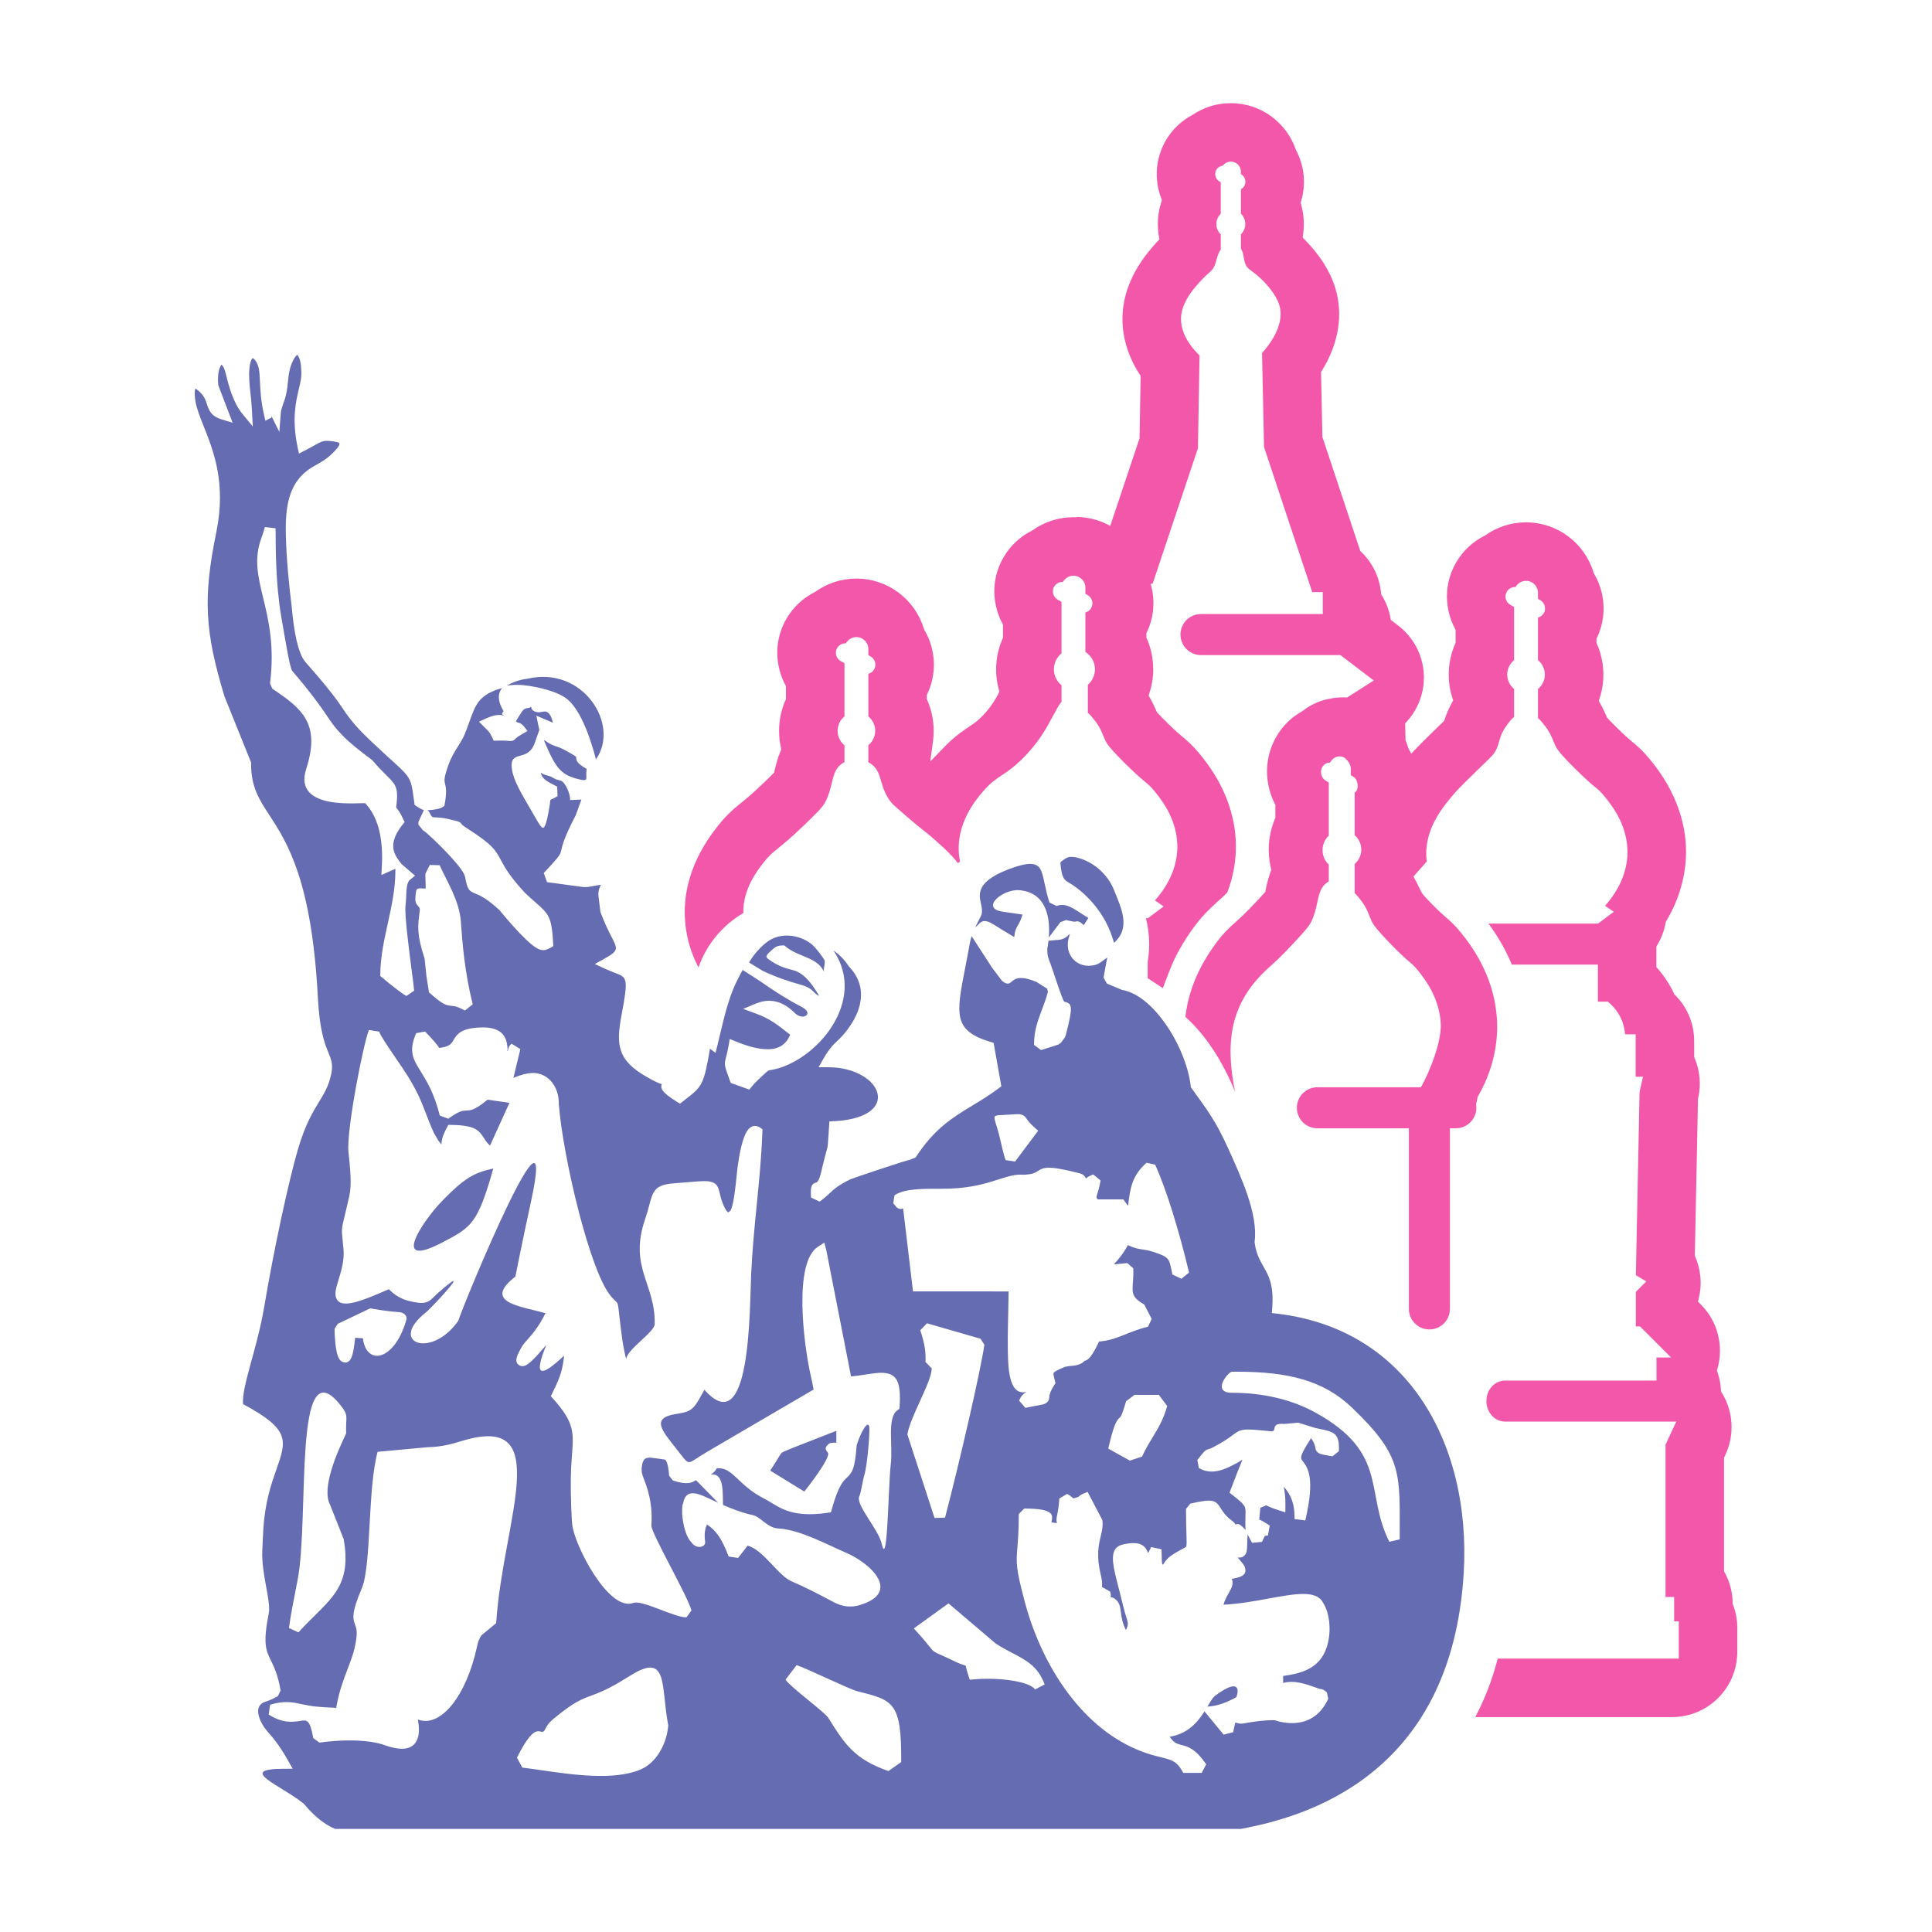 <svg xmlns="http://www.w3.org/2000/svg" fill-rule="evenodd" clip-rule="evenodd" image-rendering="optimizeQuality" shape-rendering="geometricPrecision" text-rendering="geometricPrecision" viewBox="0 0 100000 100000"><path fill="none" d="M28 28h99943v99943H28z"/><path fill="#f357aa" fill-rule="nonzero" d="M63708 8365c144 0 275 59 369 153 95 94 153 226 153 370v129l12 6h1c105 61 177 160 206 271h-1c28 108 16 228-44 332l-1 3c-41 69-98 124-167 162l-6 3v1267c42 40 79 86 110 135 74 116 118 253 118 399s-44 283-118 398v2c-31 49-68 93-110 134v743c85 126 113 277 145 452 22 124 49 269 110 395 65 136 169 213 311 317 64 47 135 100 221 169 252 205 524 479 747 770l1-1c203 264 368 546 449 808 182 594-19 1197-296 1681-201 352-445 643-595 809l104 4868 2495 7509h544v1133h-6303c-587 0-1062 476-1062 1063 0 586 475 1062 1062 1062h7221l1723 1316-1379 877c-69-4-137-6-206-6-245 0-482 26-711 74l-1 1h-5c-161 29-317 70-468 124-326 114-630 284-903 498l-20 16-21 12c-73 40-145 84-215 131l-6 4-6 4c-185 121-360 261-520 418-236 231-443 499-609 799h-1c-226 407-370 848-427 1300s-28 916 90 1372c33 132 73 257 117 375l1-1c47 127 99 247 156 359l40 79v671l-30 70c-102 246-181 505-235 773-51 258-78 526-78 801 0 210 15 412 43 603 22 147 53 294 91 437l-18 47c-144 389-219 734-267 953v9l-11 48-21 99-66 72-206 225-1 1-183 197-2 1c-273 293-483 505-653 669-192 186-309 291-413 384h-2c-316 284-676 606-1105 1213l-18 27-1 1c-358 507-1273 1831-1482 3670 1031 929 1912 2261 2568 3870-535-2662-214-4659 1760-6427 253-226 611-547 1248-1229 284-305 497-535 646-713 140-168 232-299 292-422 174-357 247-696 308-982 105-485 185-855 584-1095l2-2 12-7v-873c-71-65-134-143-184-229-87-150-137-327-137-518 0-190 50-368 137-517 50-87 113-164 184-230v-2752l-179-114-1 1-25-18-16-10-8-9c-79-67-133-162-158-264h1c-30-121-17-253 42-368l2-3 3-6 19-36 12-13c36-52 80-94 130-125 67-42 144-66 220-66l27 1c25-52 58-99 95-140v-2c100-111 240-181 394-181 100 0 194 30 276 81 53 52 99 102 132 137v1c107 111 175 266 175 436v316l33 20h2l80 49c83 49 146 122 186 205 125 338 28 566-101 628v2203c76 65 143 142 196 229 93 150 147 328 147 518s-54 368-147 518c-53 87-120 164-196 229v1503c49 45 94 93 138 142 71 82 144 178 211 267h1c229 306 323 543 419 786l1 2c31 79 63 160 103 246 33 73 78 161 208 327 148 189 397 471 835 919 505 517 755 732 925 879l1-1c171 148 271 234 445 452 170 216 449 568 691 1034l10 21 2 2 9 18 2 5 8 16 3 6 8 14 4 10 6 11 5 12 5 9 6 14 4 7 8 17 2 5 9 18 1 3 10 21 10 22 1 3 9 19 2 5 7 17 3 7 7 15 4 10 6 12 5 13 4 10 6 14 3 8 8 17 2 6 8 20 1 2 9 23 9 24 1 2 8 21 2 4 7 19 3 7 5 16 4 10 5 14 5 12 4 12 5 15 3 8 6 18 2 6 8 21v3l8 24 1 1 8 24v2l7 23 2 4 6 20 2 8 5 17 4 10 4 15 4 13 3 12 5 16 2 9 6 19 1 6 6 22 1 4 7 25 6 26 1 2 6 23 1 5 5 21 2 8 4 18 3 11 3 16 4 13 2 13 4 16 2 10 4 19 1 8 5 22 1 4 5 26v1l5 27v2l5 25 1 5 3 22 2 8 3 19 2 11 2 17 2 13 2 14 3 17 1 11 3 20 1 7 3 24v4l4 27v1l3 28v2l3 27v4l3 24v8l2 20c6 67 10 135 12 204 27 863-535 2368-1030 3228h-5356c-586 0-1062 476-1062 1062 0 587 476 1062 1062 1062h4735v9348c0 587 476 1062 1062 1062 587 0 1062-475 1062-1062v-9348h306c587 0 1062-475 1062-1062 0-61-5-122-15-180 28-105 52-212 71-320l11-64 32-55c337-587 592-1211 757-1851 163-632 238-1279 218-1921l-4-103v-9l-3-45-3-54-1-12-3-41v-14l-3-40-2-15-3-38-5-53-1-18-4-34-2-20-3-32c-14-122-30-242-49-359l-5-31-3-19-6-32-3-18-15-84-3-15-7-36-3-13c-13-65-27-130-41-194l-10-41-1-6-11-43-1-5-35-140h-1l-25-92v-3l-13-43-1-4-25-87-2-6-12-38-2-8-12-37-3-9-11-35-3-10-11-34-4-11-11-33-4-12-10-31-5-14-10-29-5-15-10-28-6-16-10-26-6-17-9-25-7-19-9-23-7-20-9-22-7-20-8-21-9-21-8-20-9-22-7-18-9-24-7-17-10-24-7-16-10-25-7-15-11-26-5-13-12-27-5-12-13-28-4-11-13-29-4-9-14-30-4-8-14-31-3-7-15-32-2-6-16-33-2-4-16-33-2-4-16-34-1-2-18-35v-1l-18-36c-397-794-839-1351-1057-1626-159-201-303-360-439-495-130-130-262-246-396-361-72-62-154-133-271-243-111-103-258-246-468-461l-6-7-6-6-6-6-6-6-6-6-6-6-6-6-5-6-6-6-5-5-1-1-5-5-6-6-5-5-5-6-6-5-5-6-5-5-5-5-5-5-5-5-1-1-4-4-5-6-5-4-4-5-5-5-2-2-2-3-5-4-5-5-4-5-8-8h-1l-4-5-4-4-4-4-4-5c-430-449-286-369-684-1100l-57-104 686-775c-11-93-19-188-23-285-62-1491 937-2644 1478-3269l15-17c98-113 279-299 497-517 216-216 470-464 718-705l1-1 303-292c378-362 487-468 593-676 85-168 125-309 163-444 66-234 129-456 352-779 69-100 147-213 241-321 57-64 118-126 185-181v-1445c-79-65-147-142-203-229h-1c-96-150-152-327-152-518 0-190 56-368 152-518h1c56-87 124-164 203-228v-2752l-200-116c-117-67-196-178-228-299s-18-255 49-371c44-77 108-139 182-181l1-1c73-41 156-64 242-64l29 1c28-52 65-100 106-142 112-111 267-181 437-181s325 70 437 181l-1 1c112 112 182 266 182 436v317l34 20h3l83 48c117 68 196 178 228 300 22 83 22 170-1 255v32l-47 82c-44 78-108 138-180 181l-3 1c-37 21-76 37-117 48v2204c79 64 148 141 203 228h1c96 150 152 328 152 518 0 191-56 368-152 518h-1c-55 87-124 164-203 229v1504c51 44 98 92 143 141 74 82 149 178 219 267h1c238 306 335 543 435 786l1 2c32 79 66 160 107 246 35 73 81 161 216 327 154 189 414 471 868 919 525 517 784 732 961 879l1-1c178 148 282 235 462 452 178 216 467 568 719 1034 257 479 476 1077 498 1771 28 850-257 1576-590 2128-189 314-396 573-568 765l1 1 451 311-817 611h-5670c260 350 601 853 928 1507 98 196 194 402 283 617h4450v1915h519l101 90c82 72 201 188 320 345 119 158 242 364 334 620h1c78 218 115 423 129 600l2 37h552v2195h379l-98 432-80 351-191 9490 151 90 388 233-321 320-221 222v1786h217l104 104 902 902 604 604h-758v1192h-7836c-535 0-968 475-968 1062 0 586 433 1062 968 1062h8863l-204 435-354 758v7884h445v1261h241v1929h-9372c-275 1075-668 2092-1161 3028h10179c934 0 1780-378 2392-990s990-1458 990-2392v-1221c0-213-18-419-54-613-36-201-92-398-164-588l-21-55-1-64c-4-273-42-542-109-797-68-261-168-512-295-747l-42-79v-5876l34-75 38-81c240-514 343-1072 312-1623-31-549-197-1093-493-1576l-47-76-5-89c-8-151-28-303-57-453-28-150-68-296-116-438l-35-104 30-105c166-588 168-1201 19-1776-148-568-446-1102-882-1538l-8-7-139-140 45-192c47-198 77-397 88-595 11-197 4-399-21-603-19-159-50-316-91-467-41-155-94-305-155-448l-29-68 1-77 39-1897 123-6108v-37l8-33 3-14c78-344 100-696 70-1043-30-349-115-692-250-1014l-28-66v-821c0-459-90-895-253-1291-170-412-421-784-732-1096l-43-43-26-55c-105-223-227-442-365-652-138-212-289-412-450-597l-88-101v-1061l51-86c103-172 191-355 263-546 71-188 125-384 161-583l12-64 33-55c350-587 615-1211 786-1851 170-632 248-1279 227-1921-39-1202-402-2220-810-3005-412-794-871-1351-1098-1626-165-201-315-360-456-495-135-130-272-246-411-361-75-62-160-133-282-243-115-103-268-246-486-461-137-136-228-226-282-281l1-1c-102-103-174-180-224-234l-40-43-25-59c-36-87-81-189-135-302-51-107-114-229-190-364l-77-135 48-147c64-198 113-399 144-601v-1c31-196 47-401 47-614 0-275-28-543-81-801h-1c-55-267-138-527-244-772l-30-70v-214l35-73c175-375 283-774 318-1182 36-406 1-819-107-1224-43-157-95-309-156-455-62-150-133-293-212-426l-20-35-13-42c-230-756-702-1410-1324-1871-605-449-1355-715-2167-715-387 0-758 60-1104 170-360 114-697 284-999 498l-23 16-23 12c-304 152-588 350-839 586-245 231-459 499-632 799h-1c-235 407-384 848-444 1301-59 451-29 916 93 1372 35 131 76 256 122 374l1-1c49 127 103 247 162 359l41 79v672l-30 70c-106 245-188 505-244 772-53 258-82 526-82 801 0 210 16 412 45 603 31 200 78 398 140 591l45 144-72 132c-89 164-162 318-221 457-59 141-107 270-145 384l-28 84-62 60-267 258c-262 254-474 462-646 633-175 174-311 310-415 418l-317 329c-40-87-83-170-129-250l-19-35-13-42c-37-128-81-253-132-375l-15-726-3-139 94-104c202-223 375-475 513-748 135-268 236-555 296-855 128-634 68-1277-150-1860-219-581-599-1104-1113-1496l-274-210-108-82-25-133c-39-202-95-396-166-580-73-189-163-370-268-542l-42-68-8-83c-38-405-148-790-317-1140-173-360-409-686-695-963l-60-59-28-84-149-446-1767-5319-17-51-1-53-42-1987-26-1216-2-103 54-89c432-702 710-1432 825-2158 112-715 67-1430-145-2118-140-458-349-880-586-1256-308-488-663-901-977-1219l-122-124 24-173c12-85 22-173 28-262 6-83 9-171 9-264 0-176-12-346-34-508-23-167-58-334-104-498l-27-98 28-97c130-438 170-890 126-1331-45-447-178-885-389-1286l-10-18-11-31c-243-704-704-1309-1301-1735-580-413-1290-656-2056-656-363 0-710 53-1033 151-337 103-654 255-942 449l-13 9-17 9c-283 151-545 343-778 568l-1-1c-227 220-426 474-589 755v1c-264 458-411 953-451 1448-42 516 32 1034 213 1513l43 115-37 116c-57 180-101 366-130 556h-1c-28 180-43 371-43 569 0 106 5 210 14 311v2c8 106 21 210 38 308l29 172-119 127c-264 284-654 729-1003 1309h-1c-343 571-648 1276-752 2084-75 586-38 1177 103 1755 142 585 393 1160 743 1703l57 88-2 108-52 3062-1 56-17 51-1393 4164-107 322c-512-286-1099-452-1725-461v17c-60-3-120-5-180-5-387 0-759 60-1104 170-361 114-698 284-1000 498l-22 16-24 12c-304 152-587 350-838 586-247 232-461 500-633 798v1c-235 408-385 849-444 1300s-29 916 93 1372c34 129 75 254 122 375v1c46 119 101 238 163 355l41 79v674l-30 70c-106 245-189 505-244 773h-1c-53 257-81 525-81 800 0 180 11 353 33 516 22 167 56 337 102 507l34 128-61 121v1l-3 7c-124 236-264 457-416 662-152 203-322 395-506 571-105 102-186 171-270 234v-1c-89 68-168 121-277 193-161 108-358 239-580 411-216 168-460 378-718 644l-747 769 143-1062c12-82 21-170 26-260v-2c6-80 8-169 8-262 0-275-28-543-81-801-56-268-138-527-244-773l-31-70v-213l35-74c176-374 283-774 319-1181 36-406 0-820-108-1224-41-156-94-309-155-455-63-150-134-293-213-426l-20-35-13-41c-229-757-701-1411-1323-1872-605-449-1355-715-2167-715-388 0-759 60-1104 169-360 115-697 285-1000 499l-22 16-23 11c-305 153-588 351-839 587-246 231-460 499-633 799l-1-1c-235 408-384 849-443 1301s-29 916 93 1372c34 129 75 254 122 375v1c48 123 103 242 163 357l41 79v671l-30 70c-106 246-189 505-244 773h-1c-53 257-81 526-81 801 0 149 8 291 22 427 16 144 39 285 69 420l24 108-42 103c-160 389-243 734-296 952l-1 6v4l-11 47-24 100-73 72-228 225-1 1-203 197-2 1c-303 293-535 505-723 669-213 186-343 291-458 384h-2c-350 283-749 606-1224 1213l-20 27-1 1c-461 589-1757 2283-1686 4607 21 700 158 1337 367 1909 99 271 214 528 341 771 417-1190 1248-2185 2320-2812-11-622 169-1172 397-1623 227-449 496-793 668-1012h1c265-339 442-482 745-727 279-226 677-548 1382-1230 315-304 550-534 715-712 155-168 258-300 324-423 192-356 274-695 342-981 115-486 204-855 646-1095l2-2 14-7v-873c-79-65-149-143-204-229-96-150-152-328-152-518 0-191 56-368 152-518 55-86 125-164 204-229v-2752l-199-115v1l-29-18-17-9-9-9c-87-67-148-162-175-264h1c-33-121-19-253 47-368l2-4 3-6 21-36 13-13c40-51 90-93 144-125 74-42 160-65 244-65l30 1c28-52 64-99 105-140v-2c111-111 266-181 437-181 170 0 325 70 437 181 111 112 181 267 181 437v317l118 68h1c117 68 196 177 229 299 31 120 18 254-49 370h1c-45 78-108 138-181 181l-3 1c-36 21-76 37-116 48v2203c79 65 148 142 204 229v1c96 151 152 328 152 517 0 190-56 368-153 518-56 86-124 163-203 228v882l1 1c442 229 544 572 673 1010 92 310 202 685 517 1077 71 88 308 294 779 705 423 368 659 554 856 709 162 127 300 236 484 398v-1c418 369 762 672 1059 1000 97 107 187 214 270 325l103-91c-15-73-27-149-37-226-222-1719 891-3005 1247-3417l16-19h1c361-413 644-602 965-817 265-177 561-375 961-758 379-365 687-736 933-1080 246-345 432-664 570-925l6-12c91-158 163-293 227-412 136-252 243-451 368-597v-858c-241-195-394-492-394-826s153-631 394-826v-2664l-115-66h-2l-84-49c-116-68-196-178-228-299h1c-23-83-23-171 0-255v-32l47-83c44-77 108-139 182-181 74-43 158-66 245-66l29 1c28-52 64-100 106-142 112-112 267-181 437-181 169 0 324 70 435 182l1-1c112 112 182 267 182 437v317l118 68h1c116 68 196 177 229 300h-1c32 120 19 253-48 369h1c-44 78-109 140-183 182-37 21-77 37-117 48v2042c297 189 495 521 495 899 0 321-143 609-368 804v1443c50 44 98 92 142 141 75 82 150 178 219 267h2c238 306 335 543 435 786l1 2c32 79 66 160 107 246 34 73 81 161 216 327 154 189 413 471 868 919 525 517 784 732 961 879l1-1c178 148 282 235 462 452 177 216 467 568 718 1034 258 479 477 1077 499 1771 28 850-257 1576-590 2128-190 314-396 573-568 765l1 1 451 311-818 611h-99c108 427 166 878 166 1343 0 311-26 615-75 910v851l785 515c120-342 441-1172 578-1457 329-686 657-1175 862-1468 31-50 66-100 104-147 456-636 845-1005 1189-1316l35-36 1-1 1-1c50-50 104-96 160-138 61-56 143-134 277-263l129-127c82-218 154-439 213-661 170-632 248-1279 227-1921-39-1202-402-2220-810-3005-412-794-871-1351-1098-1626-165-201-315-360-456-495-135-130-272-246-411-361-75-62-160-133-282-243-115-103-268-246-486-461-137-136-228-226-282-281l1-1c-102-103-174-180-224-234l-40-43-25-59c-37-87-81-189-135-302-51-107-114-229-190-364l-77-135 47-147c64-198 113-399 145-601v-1c31-196 47-401 47-614 0-275-28-543-81-801h-1c-56-267-138-527-244-772l-30-70v-214l34-73c176-375 284-774 319-1182 36-406 1-819-108-1224l-23-84 105-11 2343-7008 83-4803c-152-146-365-372-551-653-259-393-465-894-395-1447 103-803 772-1509 1089-1842l5-7 1-1v1c135-141 238-234 325-312 134-121 224-202 294-359h-1c51-115 84-232 114-340 55-197 104-373 217-521v-783c-42-40-79-86-110-134v-2c-74-115-118-252-118-398s44-283 118-399c32-49 69-95 110-135V9432l-27-16-37-22-2-1c-104-61-175-160-204-269h1c-18-68-20-140-5-210v-38l47-83c39-68 95-122 163-161l-1-1c53-31 111-49 170-57 15-20 31-38 48-56l1 1c94-95 225-154 369-154z"/><path fill="#656cb2" d="M48223 70852c0-40-11-65-37-65l-282-292c9-247 3-468-35-721-39-255-112-544-235-923l346-358 2770 799 203 313c-116 754-421 2193-781 3771-414 1822-903 3828-1258 5177l-542 16-1383-4252-23-70 14-71c85-436 357-1035 629-1633v-1c306-673 614-1350 614-1690zM30847 39304c1271-1810-686-4854-3545-4172-373 42-744 163-1070 358 301-47 589-54 863-25h1c693 72 1795 318 2293 747 729 629 1217 2161 1458 3092zm-9528 11006c63 482 111 850 117 969l-398 271c-93-41-276-171-479-326-280-213-610-482-775-622l-102-86 2-134c17-901 202-1742 389-2592 195-885 392-1781 392-2726v-95l-304 134-419 186 23-459c34-639 1-1255-128-1807-126-536-342-1010-677-1383l-10-11-34-43-2-4c-68-86-3792 465-3063-1786 751-2326-204-3115-1751-4145l-124-271c246-1944-80-3297-352-4423-271-1124-491-2038-95-3107v-1c49-132 84-235 109-316 27-89 50-172 70-254l557 65c7 862-10 2828 293 4578 219 1266 445 2664 571 2810 796 919 1430 1765 1873 2436 595 905 1263 1418 2252 2168l25 19 20 24c1074 1274 1388 1005 1206 2414l7 11 27 34c193 241 255 403 403 714l-110 138c-324 407-466 753-478 1051-12 283 97 539 275 775l156 207 148 127 294 255 256 221-264 212c-165 133-180 482-193 828-6 162-13 324-34 480-63 464 177 2307 327 3464zm36351-4222c-571-1432-2041-1853-2394-1713-160 64-299 176-393 264 65 829 220 918 430 1038 428 245 1747 1171 2289 2926l61 196c882-781 370-1794 7-2711zm-1336 1425l-192-120c-76-47-163-103-243-154-451-291-781-504-1214-347l-365-177c-112-337-181-658-243-947-50-234-96-445-154-614-145-426-439-602-1457-254-1952 668-1803 1358-1697 1848 45 207 85 390 37 579-13 51-52 126-109 235h1c-58 111-140 268-221 444 42-38 77-73 107-103 195-193 281-279 548-200 90 26 186 79 325 164l278 174v1l17 11 9 5 9 6 19 12 9 6 9 5 10 6 19 12 10 6 10 7 10 6 10 6 4 3c164 102 366 224 615 369 35-340 104-459 201-626 61-105 138-237 230-538l-1025-149c-1191-175-4-1182 852-1113 1492 120 1601 1584 1534 2448l250-331 352-466 292-104c376 92 453 86 480 81 68-19 107-27 197 6 56 20 85 44 146 97l91 78 239-372zm-17564 2307l719 437c1664 769 2178 631 2585 1041 123 124 218 220 323 243l-127-206c-414-670-803-1016-1219-1119-365-92-773-194-1288-579-180-135-90-216 258-527 135-121 280-173 470-174h102l78 63c270 221 578 348 860 464 484 199 911 375 1123 845-62-154 101-494 6-641-143-221-440-623-648-793-517-423-1425-646-2159-220-208 121-736 557-1083 1166zM28233 67970c-1283-362-3285-549-1557-1893 1 0 303-1551 814-3909 1407-6493-3397 5068-3755 6154l-14 42-25 35c-1404 1958-3606 1093-1675-449h1c388-310 2651-2788 627-1006-64 57-110 103-152 144l-1 1c-321 318-476 469-1366 238-404-106-726-316-1002-597l-559 239c-1444 618-1989 633-2162 228-103-241-7-555 117-957 134-439 309-1009 256-1583-13-146-30-302-43-432-34-322-49-470-28-666 18-156 59-326 134-638 58-238 137-566 239-1026 131-587 46-1396-45-2269-120-1147 828-5876 1065-6316l527 87c26 153 454 780 870 1391 239 350 476 697 635 955l-1 1c491 798 681 1290 905 1873 114 296 237 617 422 1027l230 394 159 205c-3-225 75-497 276-870l81-151 172 3c1242 21 1415 288 1675 690 74 114 158 243 309 383l1007-2216-1131-163-194 152c-504 394-713 404-943 413-161 7-339 15-898 419l-440-161c-286-1154-676-1783-966-2250-422-680-663-1069-257-2016l462-86c388 399 605 660 739 852l149-26c396-69 485-218 573-365l1-2c178-300 356-598 1271-663 1431-101 1499 657 1539 1121h-1c5 58-36 53-13 79 60 71-20-166 215-367l458 281-360 1492c465-198 839-275 1134-249 711 62 1237 738 1217 1614 112 1411 527 3628 1054 5640 483 1849 1056 3513 1564 4192 497 662 400 105 539 1326 74 647 161 1403 331 2038 18-493 1464-1403 1474-1813 47-2108-1360-2927-489-5458 90-261 148-479 197-664 208-782 291-1092 1298-1171h2c265-19 528-42 750-61 567-47 877-73 1093-30 387 78 433 263 532 671l14 59c42 169 129 463 253 678 47 82 97 149 146 180 6 4 13 5 20 2 28-14 62-43 103-90 41-48 85-167 139-424 62-301 124-754 189-1430 42-454 151-1204 311-1732v-1c62-206 135-387 219-517 137-213 312-316 529-259 52 14 103 38 150 71l123 88-6 152c-49 1313-170 2537-293 3775-113 1142-228 2299-286 3547-88 1864-10 8741-2426 6002l-7 23-14 25-16 29v1c-340 621-472 861-763 1012-172 89-362 120-670 170-1323 211-709 875 44 1827 739 934 441 792 1586 122l5497-3215c-34-207-95-479-163-787-341-1534-899-5778 391-6608l326-210 100 375 1284 6552c295-28 565-70 802-106h1c341-53 621-96 863-80 667 43 933 413 848 1725l-8 134-109 78c-542 389-228 1771-339 2769-142 1277-160 5530-475 4127-165-737-1366-2013-1153-2453 98-203 156-756 269-1136 149-503 271-2115 250-2399-35-474-423 156-657 894-89 1288-260 1450-524 1701-180 171-421 401-759 1601l-50 177-182 27c-2003 291-2554-370-3258-727-1376-700-1619-1614-2411-1582h-1l-55 2c-113 209-258 290-318 332 28-7 59-11 95-12 248-6 509 151 531 1009l15 571c398 174 851 356 1422 499l4 1h1l26 7 1-1 94 20-4 2c426 99 743 657 1319 689 1130 64 2525 838 3490 1250 1319 563 2909 2088 676 2727-417 119-882 78-1353-191-730-391-1415-744-2151-1062-680-293-1428-1614-2252-1837l-494 637-488-72c-156-408-321-782-536-1088-159-227-349-421-589-569-162 347-114 725-92 897 34 272-415 386-671 78-163-195-293-351-415-856-138-572-109-911-90-1124 4-47 47-51 27-58 168-997 1020-417 1826-59l-251-257c-898-922-902-920-914-912h-1c-163 107-409 270-1181 12l-194-247c-31-405-83-636-151-761-32-58-72-77-117-82h-1c-140-18-228-31-305-42-120-17-233-34-320-43-303-31-477 25-523 482v1c-27 267 31 415 118 637 315 799 438 1528 380 2386-25 372 1872 3635 2074 4396l-257 354c-585 32-2286-915-2754-743-1290 475-3093-3072-3166-4104-77-1065-84-2294-52-2888 14-262 30-475 45-667 88-1171 126-1675-969-2903l-126-142 84-171c426-865 525-1204 602-1925-1205 1134-1605 1124-922-546-97 101-202 223-302 338-84 96-164 190-240 269-201 210-378 365-496 429-115 62-227 72-330 24-141-67-203-189-173-368 19-112 99-298 256-573 86-150 196-274 332-427 234-263 553-623 912-1343zm-5353-3653c1524-794 1840-959 2653-3835-931 215-1429 400-2732 1768-855 898-2667 3495 79 2067zm36383 3277l347 673-190 405c-898 204-1597 663-2347 744-61 7-124 14-188 23-325 696-555 987-746 992-89 110-216 175-365 217-108 31-224 42-344 53-114 10-234 22-327 57v-1c-355 146-523 230-567 307-26 46 7 180 65 411l30 117-66 104c-231 361-245 520-253 605-11 129-20 205-140 302-96 77-208 97-475 146-136 25-328 60-624 122l-322-376c111-297 303-404 393-457-45 13-94 23-151 27-334 19-725-190-804-1495-46-778-24-1720-3-2625 8-368 17-729 20-1101l-4698-2h-252l-29-249-478-4021c-24-19-18-24-20-23h-1c-80 32-136 48-250-12h-1c-66-35-88-65-151-147l-1 1-91-115 67-411c516-343 1470-339 2453-336 2349 10 3199-775 4146-730h1l108 5h1c446-23 583-111 698-185 296-190 498-320 2156 106v-1c228 58 292 172 347 270v1c15 29-27-49 374-206l381 313c-60 344-129 563-178 716v2c-38 123-52 166 24 260h1335l84 122c57 81 110 149 158 205l4-29c103-850 187-1527 955-2194l442 98c302 670 606 1517 888 2417 329 1050 631 2173 867 3170l-396 319-339-159-127-60-29-138-31-147c-115-552-132-633-1006-911-172-55-314-76-449-96-225-32-436-63-767-222l-18-9c-185 339-434 681-728 996l697-64 307 272c11 313-7 560-22 770-34 477-52 720 520 1061l70 42 36 71zm-19398 8523l1765 1085c22-17 1409-1768 1221-2013l-1-1c-111-144-189-226 4-419 90-90 189-96 434-96v-613l-2202 861v-1l-249 102v1c-241 98-340 138-390 189-42 42-89 121-168 252-87 147-210 351-414 653zM22016 45230l229-460 513 14c323 753 1014 1796 1096 2916 84 1149 188 2553 613 4284l-400 320-195-98v1c-672-333-558 152-1594-780l-74-66-16-101-117-748-92-888c-413-1282-363-1655-251-2494 37-273-263-212-227-667 39-501 42-500 414-476 28 2 67 4 121-3l-20-754zm33361 3174l-1-2-7-3c5 10 10 31 8 6v-1zm5789 43220c-275-471-557-541-1042-660-227-55-491-121-805-228h-1c-1518-520-2790-1535-3805-2800-1164-1451-1989-3234-2458-4979-482-1797-461-2054-395-2866v-1c31-372 72-869 72-1725l283-283c1558 1 1488 332 1410 692-3 17-7 34 279 62-39-164-20-258 21-456 30-147 76-372 107-819l401-237c147 69 224 142 288 203v1c30 29 49 46 314-60l4-1-2-3c-4 0-7-1-2-5 60-47 137-106 220-141l238-97 120 227 621 1183 26 49 5 56c27 283-29 520-95 794-104 437-236 987 8 1989 71 289 77 487 59 625 80 41 185 97 318 175l107 63 27 123c13 63 10 121-3 173 87-8 182 30 285 130l1 1c184 178 210 373 244 643 29 224 68 523 258 919 149-277 116-381 32-642-49-151-111-342-169-590-92-387-164-664-229-917-75-290-143-551-195-786-191-856-171-1365 421-1497 850-189 1145 30 1290 453l159-317 535 117 5 161v2c10 364 17 579 39 611 62 90 88-194 451-443 260-178 456-280 600-355v-1c119-62 179-94 186-115 29-83 23-281 11-677-9-317-22-744-22-1272l220-276c1241-286 1320-163 1601 278 97 153 233 366 577 624 214 162 133 188 155 181l2-1c150-47 206-65 526 279l-1-30c-16-324-7-563-1-749 15-439 17-492-661-1017l-165-128 73-195c436-1156 601-1504 590-1508-20-3-129 84-307 178-519 276-1247 661-1944 246l-80-414c394-510 421-518 612-574 34-11 83-25 167-68 582-297 857-502 1040-639v-1c213-160 330-247 587-284 252-36 609-1 1390 76 403 40-87-446 714-378l712-65 899 278 139 28c829 170 1108 228 1067 1168l-331 266-269-47c-290-51-401-70-502-163h-1c-94-88-104-154-121-260-11-72-32-199-213-471l-150 238c-458 729-398 807-288 950 257 332 658 851 137 3072l-558-69c9-472-56-875-247-1237-80-151-183-297-313-441 59 264 92 557 88 946l-3 383-364-116c-318-101-476-175-575-221v-1c-38-18-34-28-46-28-8 1-38 19-128 55h-1l-180 73c-10 122-21 232-30 323-19 188-28 279-24 288 7 15 33 7 109 49 101 56 240 133 430 262l-91 508c-59 15-112 22-159 25-26 54-60 119-102 199v2l-15 34c-12 33-23 63-26 75l-521 52-228-435-1 12c-16 228-21 389-24 512-8 288-11 435-135 559v2c-109 108-210 126-357 104 57 74 112 139 160 194 120 141 209 245 232 386 49 290-118 434-661 523h-1l-35 5c109 264-12 479-180 776-83 146-183 323-250 562 794-36 1615-186 2350-320 1358-248 2456-447 2797 205 237 364 352 890 344 1412-9 522-141 1051-396 1424-238 347-557 573-954 726-307 118-658 190-1053 242v362c590-161 1205 61 1774 267v-1l124 44c60-3 124 15 191 48v-1c59 29 106 71 146 106l29 25 71 330c-792 1722-2465 1217-2770 1109-113-4-256 0-415 10-383 26-842 87-1205 160-243 49-415-87-432-28v22l-7 34-65 291h1l-26 133-495 126-832-1010-159-193c-356 556-857 1160-1800 1311 204 321 379 366 574 416 359 92 765 198 1313 1016l-234 440h-948l-83-140zm-5326-14158c7-3 3-3-2-2l2 2zm6655 10869l196-21c400-43 854-222 1291-460 45-25 439-1215-1093-81-101 75-218 269-355 497l-39 65zm-5051-13692c251-1021 379-1142 524-1280l1-1c49-46 104-99 318-836l434-328h1261l434 579c-207 713-473 1150-762 1626v2c-178 292-366 602-543 989l-631 207-816-455-302-169 82-334zm6327-3644h257v1c2631-1 4474 448 5935 1845 2683 2563 2484 3408 2484 6832l-536 126c-1280-2565-23-4573-3795-6673-1271-708-2780-1040-4346-1040-1089 0-198-1091 1-1091zM49480 86023c-400-197-648-306-807-376-171-75-255-113-341-178h-1c-85-65-134-128-230-251-101-128-264-336-591-698l-211-233 256-185 1360-982 179-129 169 143 2268 1930c292 194 579 344 847 484 740 386 1352 705 1692 1639l-496 259c-141-200-541-341-1026-432-702-132-1553-145-2130-92l-222 21-71-212c-85-254-123-416-144-520-101-27-255-76-493-185l-8-3zm-5073 1525c1840 458 2260 563 2239 3654l-661 468c-1774-623-2262-1401-3106-2745-206-327-1934-1568-2222-1987l578-752c671 238 2724 1251 3172 1362zm7344-28650c-317-1368-615-1119 620-1213 279-21 400-31 522 13v1c133 48 178 113 257 227 57 82 149 216 390 428l195 173-156 208-1040 1387-491-75c-86-238-195-709-297-1149zM16214 89964c-169-970-341-943-643-895-400 63-929 148-1663-324l73-509c739-219 1150-133 1660-25h1c207 44 434 92 700 119 373 38 611 47 777 53 117 5 204 8 282 18l26-140c144-772 368-1359 572-1891 141-370 273-714 353-1059 182-788 102-1009 34-1196-120-332-216-595 338-1896 258-606 331-1929 407-3323 74-1355 152-2776 414-3750l2599-240c730-12 1258-170 1818-338 4748-1423 2100 4066 1728 9327l-9 120-94 78-680 562c-145 245-178 398-209 539-577 2676-1896 4155-2968 3839l-99-29c53 323 90 681-15 974h1c-172 480-628 737-1713 349v-1c-415-146-917-214-1426-235-702-29-1416 32-1948 104l-316-231zm1266-21441l1604-766 81-39 90 17c666 120 1055 153 1270 170h1c206 17 302 25 398 108 159 138 132 234 78 407-647 2081-2063 2243-2217 844-108 0-240-5-402-22-54 539-121 859-189 1015-115 260-282 321-482 224-104-51-183-164-235-322-92-278-158-835-157-1381l160-255zm10731 20994h1c65-135 152-312 439-551 1044-867 1437-1011 1961-1204 338-125 738-272 1456-695h1c206-121 405-245 605-368 1913-1181 1530 545 1906 2556l9 48-5 50c-41 458-199 953-459 1368-241 382-571 702-981 874l-1-1c-1371 576-3504 266-5138 29-350-50-677-98-969-132l-278-514c1071-2151 1227-997 1453-1460zm-12808-7735c627-3204-259-12172 2221-9051 441 554 268 568 290 1398l2 67-29 60c-201 427-525 1125-734 1831-198 668-296 1341-82 1768l5 11 5 11 696 1758 12 30 5 26c363 2093-405 2849-1504 3932-266 262-554 546-841 866l-491-221c67-561 240-1443 445-2486zm1088-46729l-679-781c-393-454-600-1603-707-2803-140-1149-272-2451-306-3659-44-1533 92-2916 1446-3678 313-176 622-350 863-573 302-278 474-488 463-600-6-60-173-108-548-139-295-24-445 60-766 241l-1-1c-132 75-289 163-453 248l-330 170-76-365c-296-1426-85-2320 76-3003 71-298 131-553 125-769v-1l-3-159v-2c-7-364-75-633-174-770-18-26-32-41-39-43l-1-1c-6-1 6 5-1 9-88 56-190 208-295 478-120 303-149 593-179 888-33 329-68 666-209 1055-153 423-159 517-159 532v6l-1 4-78 1018-456-913-1-2-6-13c9 21 75 176 64 181l-324 168-81-357c-154-679-179-1225-200-1669-13-281-24-518-66-705-48-215-154-397-269-483-25-18-44-29-55-29-4 0 6 3 2 7-72 72-133 250-161 574-34 382 10 800 58 1249 29 270 59 552 75 852l45 860-546-666c-219-267-389-601-525-957-131-344-231-711-312-1054-69-294-154-462-235-522l-25 33-1 1c-117 164-188 516-142 1030l536 1403 206 539-553-169c-569-173-666-463-784-814-57-171-122-365-304-551-126-129-221-204-290-237l-3 12c-42 150-33 391 9 644 62 378 233 805 425 1290 511 1280 1174 2946 659 5472-351 1717-501 3007-436 4283 65 1272 345 2546 854 4231l1360 3377 20 50-1 55c-3 1206 406 1836 940 2656 924 1421 2198 3382 2515 9438 92 1749 365 2417 542 2852 184 453 284 698 83 1391h1c-133 465-331 788-566 1173-321 524-718 1174-1102 2495-465 1600-1218 5047-1731 8093-367 2186-1178 4155-1099 5053 2455 1315 2256 1879 1725 3387-248 704-580 1646-672 3051-20 301-38 719-57 1185-48 1148 457 2592 338 3191-314 1584-147 1928 100 2437 169 348 371 764 511 1573l-143 295c-352 192-521 246-634 281-743 233-244 1161 91 1539 255 288 604 682 1075 1517l235 418-481 2c-2445 11-122 854 1034 1792l23 19 15 18c299 354 582 628 856 839 252 193 499 336 747 443h46896c1569-295 4285-951 6685-2845v-1c2412-1902 4516-5064 4838-10385 207-3412-566-6759-2377-9270-1598-2214-4012-3781-7284-4168l-269-32 20-270c154-1980-727-1990-909-3365l-5-38 4-33c176-1413-670-3274-1405-4891l-1 1c-592-1304-1010-1868-1853-3031l-43-59-9-75c-119-1016-636-2282-1365-3292-618-856-1380-1519-2161-1668l-34-6-24-10-754-317-169-305c58-361 116-661 169-935l21-110c-187 133-405 328-622 386-950 251-1694-568-1328-1547 2-6 4-3 6 2l7 3c-16-173-101 201-589 244l-516 45c-22 199-51 347-62 400-12 364 55 528 164 791 59 143 632 1941 714 1963 380 105 496 137 71 1760l-44 96-192 264-144 103-890 284-367-268c-3-726 193-1246 406-1813 109-287 222-588 313-930l-39-166-558-354c-1519-628-1113 464-1779-52l-524-695-1046-1618c-39 114-71 229-90 337-81 456-167 896-245 1297-469 2409-633 3251 1304 3837l167 50 30 172 339 1908 30 170-139 105c-470 352-920 625-1359 891-1017 615-1973 1195-2936 2686l-297 124c-88-19-2992 965-3066 1001-642 310-850 505-1080 721-138 129-285 266-526 440l-447-210c-45-663 58-702 281-786 55-20 148-56 323-865l2-5c272-1154 239-648 303-1635l27-415 16-235c3903-93 2768-2804-72-2804h-489c273-475 501-940 928-1323 725-653 2072-2422 627-3910-200-317-471-598-787-807 172 250 304 507 397 766v1c237 656 235 1325 65 1960-167 622-497 1213-922 1725h1c-597 720-1389 1289-2179 1574v1c-222 80-461 139-701 174-62 9-696 600-886 839l-125 159-191-69-647-233-125-45-46-124c-301-816-301-816-189-1246 31-121 75-288 122-558l60-346 325 132c533 218 1190 429 1751 397 449-26 843-226 1050-752-333-264-597-469-843-631-279-183-553-324-911-455l-677-249 666-278c431-180 818-174 1155-65 327 106 600 308 821 530 196 196 394 240 534 198 53-16 96-45 124-79 19-26 31-58 29-90-5-98-103-220-339-339-316-161-656-358-984-562-429-266-842-547-1151-765l-883-565c-98 179-197 369-295 566-514 1029-764 2358-1007 3323l-100 400-85-60c-69-49-137-100-204-154-315 1882-425 1968-1238 2601l-158 124-154 121-168-103c-878-541-826-730-778-905 7-28-15 52-710-339-801-446-1217-861-1398-1389-178-517-114-1101 38-1909 349-1857 270-1888-324-2114-158-61-343-132-567-236l-503-233 484-270c1077-599 532-484-183-2398l-13-34-3-35c-19-185-39-328-55-446-60-443-81-601 88-915-126 9-253 34-372 57-187 37-360 71-533 57l-15-2c-1171-157-1536-206-1872-252l-168-472 86-92 13-14 73-78v-1l183-199v1l45-49 21-23 7-7v-1c418-461 433-527 477-718 57-251 153-668 750-1811l294-810-589 26c36-275-244-940-481-1002h-1c-139-37-263-70-363-130l-2-1-5-3-4-3c-269-172-382-97-669-279 99 320 256 421 857 722l22 494c-463 284-346 53-401 434l-1 3c-200 1290-335 1286-458 1128-95-122-70-64-771-1287-373-650-752-1311-747-1902 3-349 208-407 495-485v-1c213-58 526-145 702-644l239-676c-18-65-34-135-50-212l-105-525 493 210 364 155c-125-541-318-592-465-577-41 5-77 11-109 17-99 18-182 32-274 9l-5-1c-201-53-273-157-273-288-27 33-64 60-114 69l-4 2-58 9-3 1c-94 14-199 31-318 211-262 403-301 488-288 496 14 10 52 23 87 35h1c113 38 220 75 309 191l197 254-279 163c-259 150-321 214-348 243-51 53-81 81-164 103h-3c-61 16-96 13-162 6-72-8-227-24-606-15l-185 5-78-167c-120-258-201-337-303-435h-1c-27-26-59-56-99-97l-283-288 369-168c556-252 803-178 934-139 119 36-137-41-112-101l1-2c24-58 52-102 82-136-121-199-194-377-225-536-52-267 5-484 146-658-1185 332-1367 841-1678 1708-71 199-149 416-251 670-87 214-210 411-344 626-167 268-355 569-490 941-259 715-229 838-191 999 46 189 101 416-11 1035l-21 119-99 66c-220 148-808 159-797 161 147 22 176 357 331 364 245 11 495 23 744 84l331 81v-1c139 33 196 46 250 74 78 39 102 71 137 123 14 19 42 60 305 227v1c1301 832 1457 1125 1729 1638 185 346 429 807 1240 1685v-1c199 189 375 344 524 474 742 654 865 762 943 2282-442 278-637 308-1122-83-191-154-420-378-646-616-433-454-881-993-1043-1192l-3 4c-643-591-982-733-1183-816-365-151-443-184-572-888-39-208-361-618-750-1042-619-674-1347-1345-1426-1358l-239-298v-135l285-615c-136-34-275-129-480-269-248-1769-57-1205-2299-3339-526-502-969-963-1409-1635-317-485-739-1016-1261-1635zm13543 5298l47 10 9 2 10 2c385 77 194-156 265-569-527-291-534-439-542-601-1-27-2-58-647-403-156-83-302-131-428-172-497-161-675-493-542-180 565 1335 844 1693 1828 1911z"/></svg>